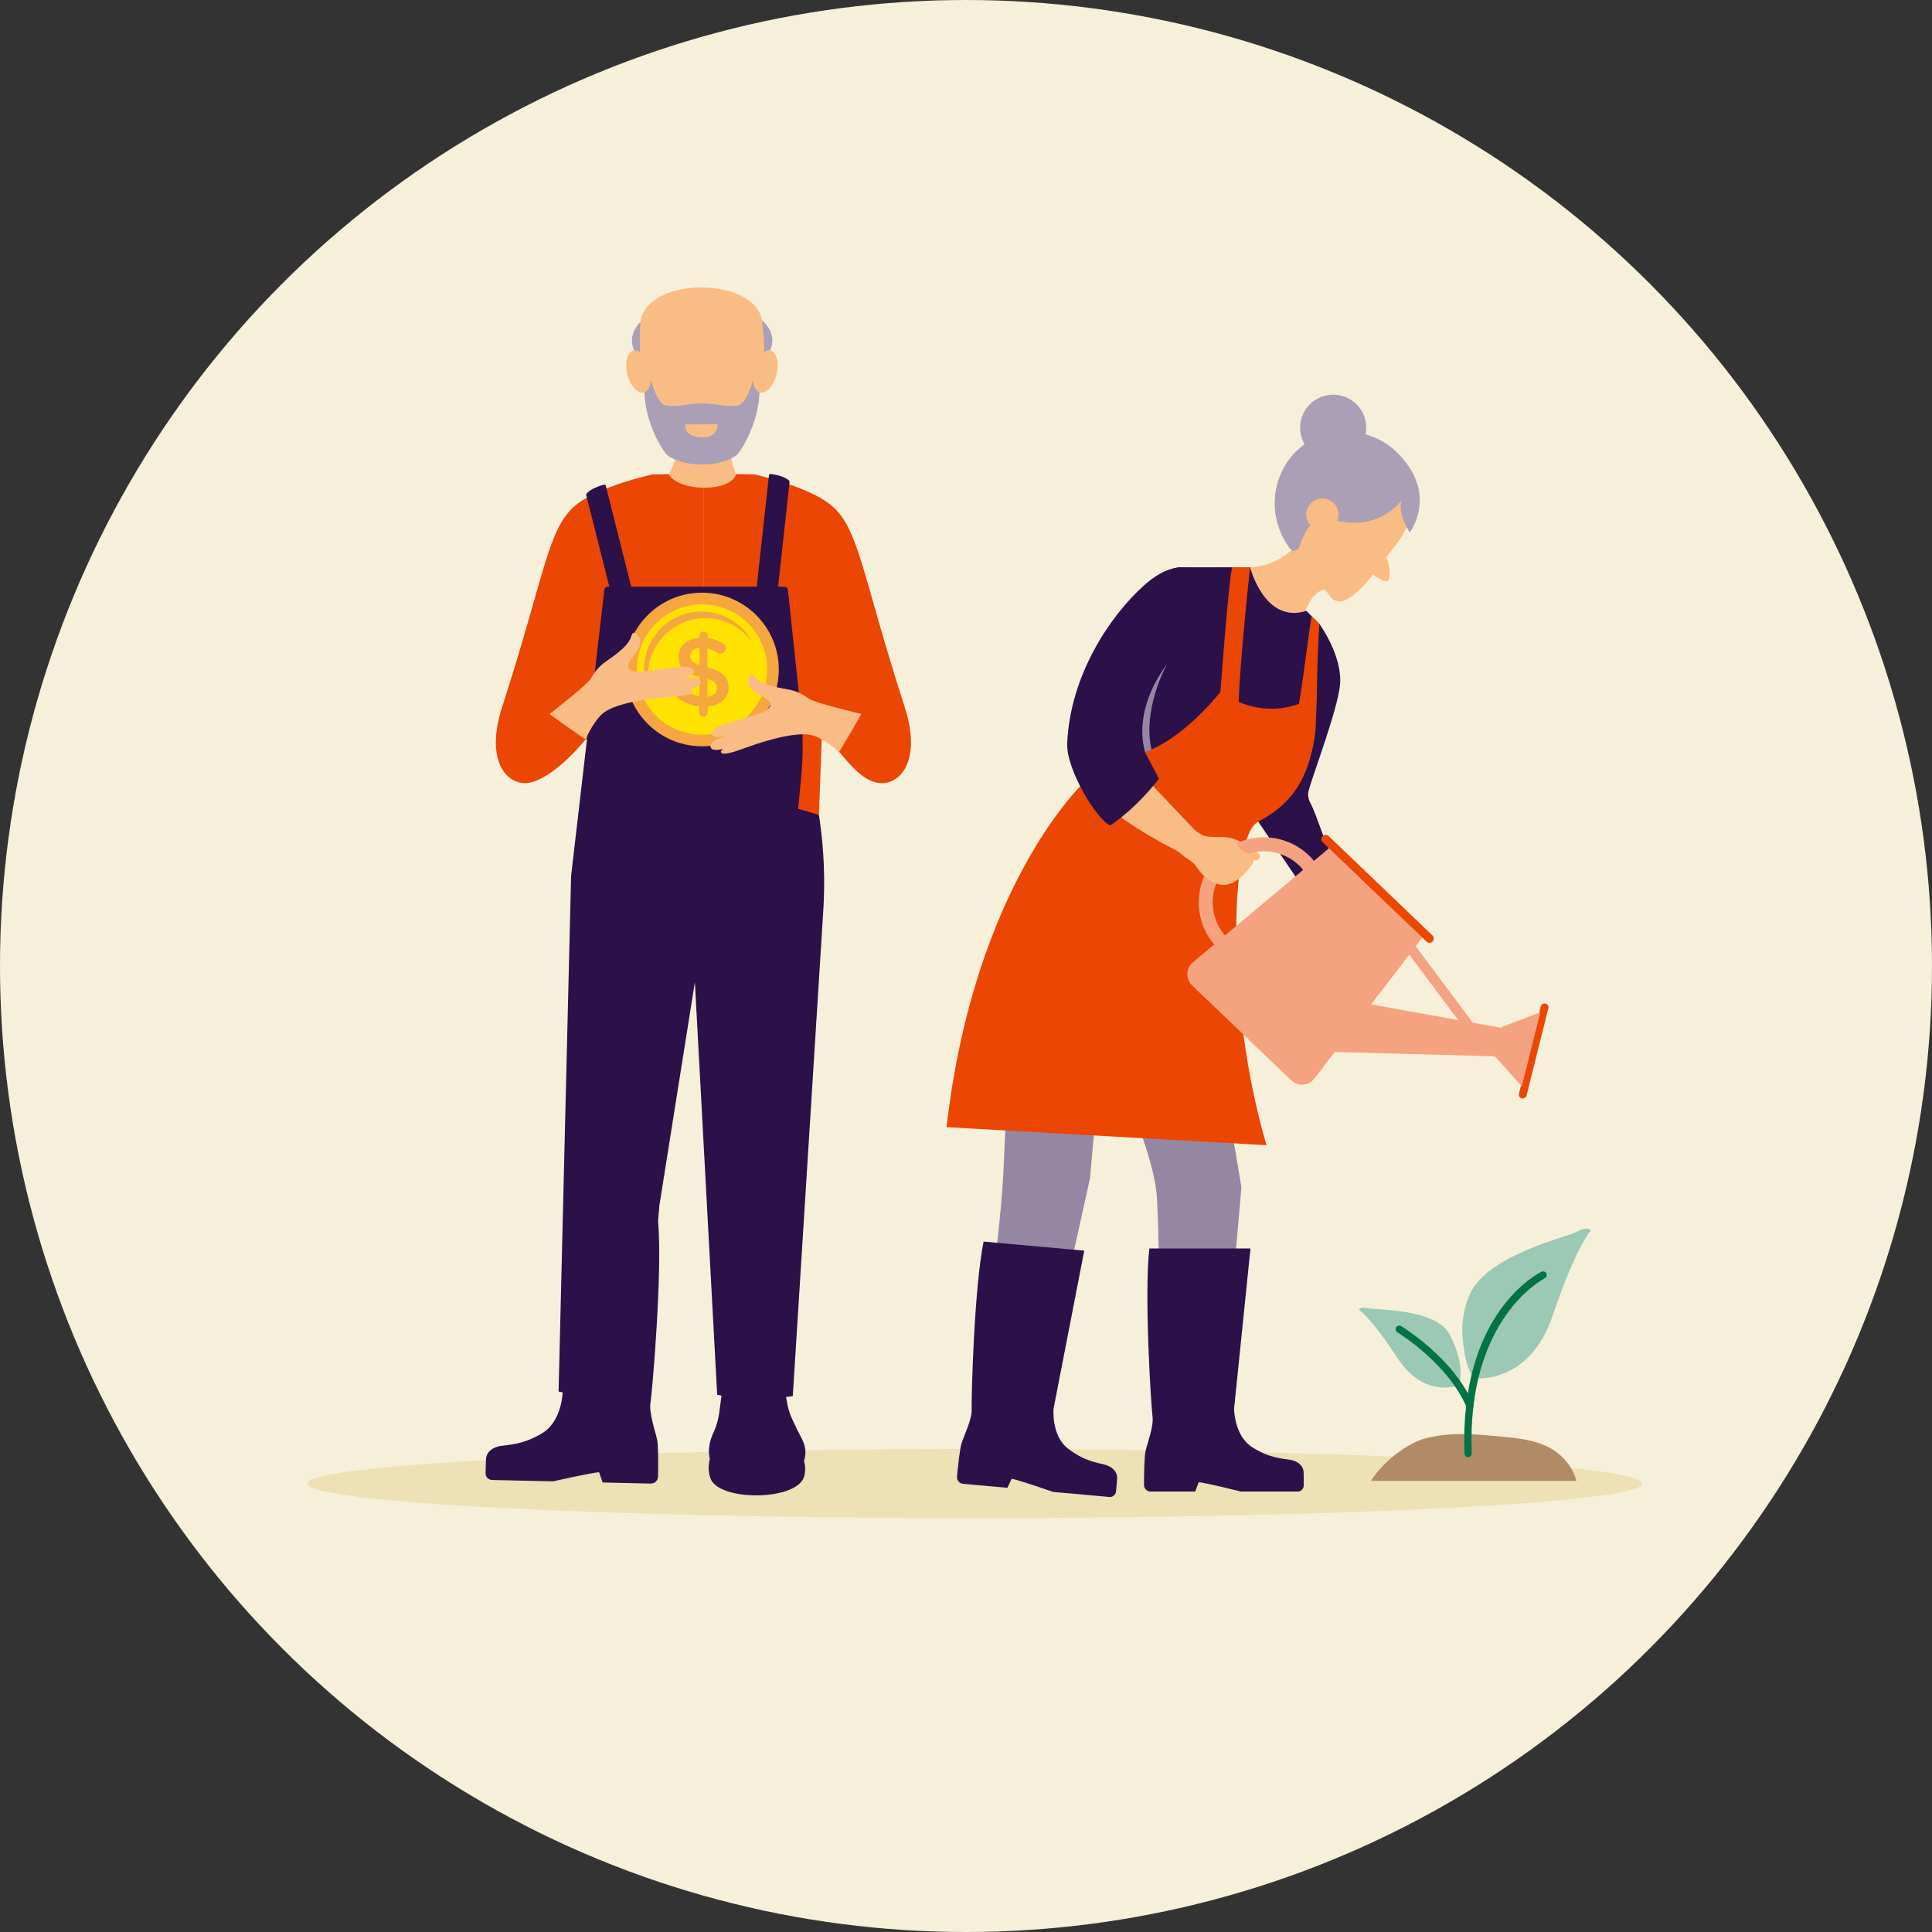 <?xml version="1.0" encoding="UTF-8"?><svg id="a" xmlns="http://www.w3.org/2000/svg" viewBox="0 0 128 128"><rect x="0" y="0" width="128" height="128" fill="#333333" stroke="none"/><circle cx="64" cy="64" r="64" fill="#f6f0da" stroke-width="0"/><path d="m64.58,100.579c24.428,0,44.231-1.025,44.231-2.288s-19.803-2.288-44.231-2.288-44.231,1.024-44.231,2.288,19.803,2.288,44.231,2.288Z" fill="#ede1b5" stroke-width="0"/><path d="m92.675,35.827c-1.791,2.402-3.6,5-4.576,3.654-1.653-2.283-2.962-3.175-1.062-5.757,1.643-2.236,3.019-4.235,4.576-3.654,1.557.58,2.72,3.535,1.062,5.757Z" fill="#f9bc84" stroke-width="0"/><path d="m90.598,37.167c2.082-.578,3.269-2.848,2.653-5.071-.617-2.223-2.805-3.557-4.887-2.979-2.082.578-3.269,2.848-2.652,5.071.617,2.223,2.805,3.557,4.887,2.979Z" fill="#f9bc84" stroke-width="0"/><path d="m91.933,38.5c.276-.185.06-1.372-.068-1.543-.128-.172-1.333.695-1.189.885.143.19,1.075.781,1.257.658Z" fill="#f9bc84" stroke-width="0"/><path d="m86.306,35.616s-1.166,1.874-3.483,1.968l-.138,2.267,3.318,2.907s.242-3.576,1.877-3.727c1.546-.141-1.575-3.415-1.575-3.415Z" fill="#f9bc84" stroke-width="0"/><path d="m87.415,41.339s1.543,2.106,1.364,4.034c-.151,1.627-1.796,5.963-2.072,6.981-.073.271-.042.56.091.807.513.961.963,2.85,1.543,3.503.307.344-2.199,1.869-2.199,1.869l-2.782-4.097c-.122-.263-.169-.554-.135-.843.232-1.978,1.052-11.59,4.19-12.254Z" fill="#2b104a" stroke-width="0"/><path d="m72.68,66.74c-1.572-1.075,3.769,8.29,3.977,12.715.211,4.422.135,9.437.135,9.437,0,0,4.555.89,4.516.539l.94-10.783-2.715-16.078-6.853,4.167v.003Z" fill="#9587a4" stroke-width="0"/><path d="m68.742,59.718c-1.468-1.213-2.054,13.1-2.244,17.524-.187,4.422-1.242,11.226-1.242,11.226,0,0,4.456,1.296,4.448.942l2.509-11.335,1.218-13.584-4.69-4.776v.003Z" fill="#9587a4" stroke-width="0"/><path d="m71.35,48.802s1.804-3.36,2.603-5.109c.799-1.749,2.389-6.234,4.362-6.109h4.508s-.838,10.302.739,11.655c0,0-9.742,5.005-11.01,4.862l-1.205-5.299h.003Z" fill="#2b104a" stroke-width="0"/><path d="m86.553,40.47c-2.782.893-3.73-2.886-3.73-2.886,0,0-1.77,9.313-2.421,10.609,0,0,4.159.447,4.433,1.684.271,1.239,2.579-8.537,2.579-8.537l-.862-.869Z" fill="#2b104a" stroke-width="0"/><path d="m85.692,48.286l1.557-2.244s0-2.259.164-4.703l-.521-.523c-.268,1.65-.815,6.57-1.203,7.47h.003Z" fill="#eb4603" stroke-width="0"/><path d="m80.746,47.24s.708-9.656.908-9.659h1.169s-.953,8.631-.757,10.609l-1.319-.95Z" fill="#eb4603" stroke-width="0"/><path d="m71.819,51.837s-7.257,6.723-9.107,22.84l21.197,1.195c-2.712-9.224-2.447-20.437-.547-21.437,1.898-.999,3.397-2.499,3.798-6.096l.091-2.298s-2.897,2.186-6.395-.2c0,0-3.259,4.209-6.379,4.248,0,0-1.314,4.544-2.655,1.746l-.002.003Z" fill="#eb4603" stroke-width="0"/><path d="m81.27,55.6s.461-.013.749.091c.286.101,1.283.737,1.393.893.109.156.044.409-.216.422-.258.013-1.002-.039-.999-.297,0-.258-.927-1.109-.927-1.109Z" fill="#f9bc84" stroke-width="0"/><path d="m102.331,66.74l-1.444,5.778" fill="none" stroke="#eb4603" stroke-linecap="round" stroke-miterlimit="10" stroke-width=".517"/><path d="m99.221,69.988l-11.101-.299.492-3.548,10.947,1.975-.338,1.872Z" fill="#f5a281" stroke-width="0"/><path d="m99.492,68.044l2.559-.976-1.228,4.911-1.913-2.145.583-1.791Z" fill="#f5a281" stroke-width="0"/><path d="m86.512,62.443c-1.468,1.535-3.904,1.59-5.44.122-1.535-1.468-1.59-3.904-.122-5.44,1.468-1.535,3.904-1.59,5.44-.122,1.535,1.468,1.59,3.904.122,5.44Z" fill="none" stroke="#f5a281" stroke-miterlimit="10" stroke-width=".928"/><path d="m85.564,71.576l-6.58-6.294c-.437-.419-.414-1.124.05-1.515l9.24-7.746,6.127,5.859-7.327,9.576c-.367.481-1.072.536-1.509.117" fill="#f5a281" stroke-width="0"/><path d="m79.031,63.767c-.466.388-.487,1.096-.05,1.515l6.58,6.294c.437.419,1.143.364,1.51-.117l7.327-9.576-6.127-5.859-9.24,7.743Z" fill="#f5a281" stroke-width="0"/><path d="m87.828,55.595l3.506,3.355,3.373,3.227" fill="none" stroke="#eb4603" stroke-linecap="round" stroke-miterlimit="10" stroke-width=".566"/><path d="m98.07,68.415l-6.198-8.291-.538.402,6.198,8.291.538-.402Z" fill="#f5a281" stroke-width="0"/><path d="m79.289,40.363l-5.502,8.954,5.229,5.531-.997,1.536s-6.583-3.178-6.668-5.812c-.034-1.072,5.206-11.981,5.206-11.981l2.736,1.773h-.003Z" fill="#f9bc84" stroke-width="0"/><path d="m79.489,37.943c-.258-.174-1.572-1.072-3.725.867-2.152,1.939-4.865,5.849-5.06,10.448-.073,1.715,1.965,5.057,2.84,5.424,0,0,1.486-.859,3.243-3.087l-1.47-2.787s1.783-5.58,3.61-6.83c1.429-.976,1.179-3.618.56-4.032l.003-.003Z" fill="#2b104a" stroke-width="0"/><path d="m78.596,56.847s.495.289.672.58c.18.294.711.984,1.531,1.169.82.185,1.476-.523,1.739-.804.263-.284.247-.271.456-.588s-.172-.591-.172-.591c0,0-1.049-.359-.804-.921-.849-.445-1.835-.068-2.395-.39-.56-.325-.768-.62-.768-.62l-1.109,1.494.848.672h.003Z" fill="#f9bc84" stroke-width="0"/><path d="m75.858,49.827l.437-.164c-.617-2.538.908-5.554,1.078-5.713,0,0-2.345,2.748-1.515,5.877Z" fill="#9587a4" stroke-width="0"/><path d="m92.436,29.866c-.682-.638-1.408-.932-1.963-1.098.159-.802-.135-1.663-.836-2.184-.971-.724-2.342-.523-3.066.445-.539.724-.565,1.671-.141,2.405-1.733,1.239-2.465,3.581-1.637,5.713.172.445.404.849.677,1.208.172.226.528.161.606-.112.148-.505.398-.994.726-1.458-.159-.185-.258-.419-.26-.679-.008-.591.466-1.075,1.057-1.083.591-.008,1.075.466,1.083,1.057,0,.151-.029.294-.083.424,1.559.323,3.006.078,4.266-1.346-.299.838.534,2.126.534,2.126,0,0,2.007-2.644-.966-5.424l.003.005Z" fill="#aa9fb6" stroke-width="0"/><path d="m65.163,82.258l6.671.601-2.033,10.471s-.161,1.775.95,2.639c1.109.862,1.988.942,2.457,1.072.466.13.828.448.804.906-.013.247-.044.599-.073.869-.024.221-.219.383-.437.362l-3.735-.336s-2.389-.836-2.741-.867l-.284.596-2.939-.265c-.242-.021-.419-.237-.398-.479.062-.664.187-1.884.31-2.241.169-.5.692-1.585.661-2.21-.031-.622.161-8.077.791-11.114l-.005-.005Z" fill="#2b104a" stroke-width="0"/><path d="m76.147,82.714h6.7l-1.085,10.612s0,1.783,1.182,2.543c1.182.76,2.066.76,2.543.848.476.089.864.37.882.83.01.25.008.601.005.872,0,.221-.182.401-.403.401h-3.751s-2.455-.617-2.806-.617l-.229.617h-2.952c-.242,0-.44-.198-.44-.44,0-.666.018-1.895.107-2.262.122-.513.547-1.642.458-2.259-.088-.617-.565-8.058-.211-11.14v-.005Z" fill="#2b104a" stroke-width="0"/><path d="m43.217,31.433s-3.496.757-5.047,2.017c-1.884,1.533-2.025,4.472-4.906,13.407-1.218,3.774.51,5.377,1.968,4.966,1.702-.479,3.571-2.84,3.571-2.84l7.803,2.546v-20.153l-3.386.057h-.003Z" fill="#eb4603" stroke-width="0"/><path d="m49.989,31.433s3.496.757,5.047,2.017c1.884,1.533,2.025,4.472,4.906,13.407,1.218,3.774-.51,5.377-1.968,4.966-.976-.273-1.7-1.234-2.389-2.02-.513-.586-1.135-1.083-1.135-1.083l-.193,5.265h-7.657v-22.61l3.386.057h.002Z" fill="#eb4603" stroke-width="0"/><path d="m51.192,91.641h-2.787l.067,2.668h2.431l.289-2.668Z" fill="#aa9fb6" stroke-width="0"/><path d="m40.806,92.047h-2.66l-.219,2.421,2.59.247.289-2.668Z" fill="#aa9fb6" stroke-width="0"/><path d="m52.352,97.869c-.325,1.262-4.396,1.343-4.826.146-.187-.521-.068-1.036.159-1.533.286-.63.273-1.244.372-1.824.122-.718.898-1.333,1.687-1.333.721,0,1.491.64,1.634,1.408.112.601.161.773.544,1.53.276.549.604.927.429,1.606Z" fill="#f4f2f6" stroke-width="0"/><path d="m52.352,97.869c-.325,1.262-4.396,1.343-4.826.146-.187-.521-.068-1.036.159-1.533.286-.63.273-1.244.372-1.824.122-.718.898-1.333,1.687-1.333.721,0,1.491.64,1.634,1.408.112.601.161.773.544,1.53.276.549.604.927.429,1.606Z" fill="#f4f2f6" stroke-width="0"/><path d="m52.352,97.869c-.325,1.262-4.396,1.343-4.826.146-.187-.521-.068-1.036.159-1.533.286-.63.273-1.244.372-1.824.122-.718.898-1.333,1.687-1.333.721,0,1.491.64,1.634,1.408.112.601.161.773.544,1.53.276.549.604.927.429,1.606Z" fill="#2b104a" stroke-width="0"/><path d="m50.575,95.147c-.541-.109-1.101-.089-1.637.052-.078.021-.112-.101-.034-.122.557-.148,1.137-.166,1.702-.052.078.016.047.138-.034.122h.002Z" fill="#aa9fb6" stroke-width="0"/><path d="m50.575,95.733c-.523-.107-1.067-.065-1.572.115-.075.026-.109-.094-.034-.123.526-.187,1.093-.226,1.637-.114.078.016.047.138-.034.122h.003Z" fill="#aa9fb6" stroke-width="0"/><path d="m50.507,96.399c-.229-.062-.476-.07-.713-.07-.226,0-.495.003-.705.107-.073.036-.135-.073-.062-.109.224-.112.502-.12.747-.122.252-.003.521.008.768.075.078.021.044.143-.034.122v-.003Z" fill="#aa9fb6" stroke-width="0"/><path d="m40.041,39.067c.013-.112.109-.198.224-.198h.104l-1.528-6.07c-.008-.029,0-.06.016-.083.268-.344.914-.541,1.158-.606.052-.013.107.018.12.07l1.684,6.689h8.319l.807-7.382c.005-.055.055-.094.109-.086.25.031.916.138,1.228.442.021.021.031.052.029.081l-.76,6.947h.424c.115,0,.211.086.224.2l.859,8.082c.154,1.45.161,2.912.021,4.362l-.2,2.072,1.38.404.065.463c.271,1.947.344,3.917.221,5.879l-2.02,32.165s-2.751.44-5.01-.094l-1.478-27.335-4.334,27.277s-2.337.497-4.695-.156l.828-34.151" fill="#2b104a" stroke-width="0"/><path d="m48.641,46.756h-4.873c-.302,0-.547-.245-.547-.547v-2.946c0-.333.271-.604.604-.604h4.755c.333,0,.604.271.604.604v2.946c0,.302-.245.547-.547.547h.003Z" fill="#eb4603" stroke-width="0"/><path d="m46.519,25.137c2.569,0,4.651-1.151,4.651-2.572s-2.083-2.572-4.651-2.572-4.651,1.151-4.651,2.572,2.082,2.572,4.651,2.572Z" fill="#aa9fb6" stroke-width="0"/><path d="m44.544,28.258c.344,1.031.713,1.221-.229,3.183.674,1.135,4.021,1.197,4.453,0-.643-1.653-.299-2.074-.115-3.183.187-1.109-4.453-1.031-4.11,0Z" fill="#f9bc84" stroke-width="0"/><g opacity=".5"><path d="m44.469,28.302c.182.547.549.882.419,1.515-.026.13.94.752,1.799.763.869.013,1.713-.547,1.705-.742-.026-.645.284-1.106.359-1.549.187-1.109-4.625-1.018-4.282.013Z" fill="#fdba7f" stroke-width="0"/></g><path d="m50.517,21.574c0-3.373-8.095-3.376-8.097,0,0,0-.487,5.021,2.251,7.756,1.083,1.08,2.834,1.08,3.917,0,2.741-2.736,1.929-7.756,1.929-7.756Z" fill="#f9bc84" stroke-width="0"/><path d="m50.119,24.14s-.432,2.595-1.236,2.725c-.794.128-1.359-.133-2.379-.138-1.02.005-1.585.268-2.379.138-.804-.13-1.221-2.725-1.221-2.725l-.39.065.18,1.575c-.018,1.989,1.002,3.748,1.416,4.269.26.325,1.249.747,2.395.721,1.148.029,2.137-.396,2.395-.721.414-.521,1.434-2.28,1.416-4.269l.18-1.575-.375-.065Z" fill="#aa9fb6" stroke-width="0"/><path d="m51.445,24.8c.191-.767.012-1.472-.401-1.575-.413-.103-.903.435-1.094,1.202-.191.767-.012,1.472.401,1.575.413.103.903-.435,1.094-1.202Z" fill="#f9bc84" stroke-width="0"/><path d="m42.655,26.005c.413-.103.592-.808.401-1.575-.191-.767-.681-1.305-1.094-1.202s-.592.808-.401,1.575c.191.767.681,1.305,1.094,1.202Z" fill="#f9bc84" stroke-width="0"/><path d="m45.392,28.117l2.15-.008s.044.869-.976.867c-1.333-.003-1.174-.859-1.174-.859Z" fill="#f9bc84" stroke-width="0"/><path d="m36.941,46.894l-2.015,1.583s.193-.588.448-.822c.252-.234,1.567-.763,1.567-.763v.002Z" fill="#eb4603" stroke-width="0"/><path d="m56.163,47.07l2.465.596s-.377-.39-.672-.458c-.294-.07-1.793-.138-1.793-.138Z" fill="#eb4603" stroke-width="0"/><path d="m53.292,96.716c.237-.88-.18-1.377-.528-2.098-.479-.992-.541-1.218-.677-2.002-.172-1.002-1.156-1.85-2.085-1.861-1.018-.013-2.025.778-2.194,1.71-.135.757-.127,1.554-.507,2.371-.273.591-.427,1.2-.273,1.822-.101.416-.112.841.034,1.27.534,1.567,5.778,1.523,6.216-.117.107-.401.078-.721-.016-1.02.01-.026.021-.052.029-.078l.003.003Z" fill="#2b104a" stroke-width="0"/><path d="m43.68,79.92l-6.351-.913-.049,13.217s-.044,1.926-1.34,2.717c-1.296.791-2.249.771-2.767.854-.518.083-.942.38-.973.875-.016.268-.023.648-.029.94-.003.239.187.437.427.442l4.05.091s2.665-.606,3.045-.599l.232.674,3.188.073c.263.005.479-.203.484-.466.013-.721.026-2.046-.06-2.444-.122-.557-.552-1.785-.44-2.452.109-.666.807-8.688.502-12.027" fill="#2b104a" stroke-width="0"/><path d="m51.596,44.45c.052-2.81-2.184-5.13-4.993-5.182-2.81-.052-5.13,2.184-5.182,4.993-.052,2.81,2.184,5.13,4.993,5.182,2.81.052,5.13-2.184,5.182-4.994Z" fill="#f6a640" stroke-width="0"/><path d="m50.831,44.405c.025-2.385-1.887-4.338-4.272-4.364-2.385-.025-4.338,1.887-4.364,4.272-.025,2.385,1.887,4.338,4.272,4.364,2.385.025,4.338-1.887,4.364-4.272Z" fill="#ffe200" stroke-width="0"/><path d="m42.933,44.567c.109-2.103,1.903-3.717,4.003-3.607,1.228.062,2.29.703,2.941,1.642-.599-1.174-1.791-2.007-3.201-2.08-2.103-.109-3.894,1.507-4.003,3.607-.044.875.208,1.694.669,2.361-.292-.575-.442-1.234-.406-1.924h-.003Z" fill="#f6a640" stroke-width="0"/><path d="m46.616,41.847c.156,0,.281.125.279.281v.143c.382.047.711.172,1.007.362.104.06.195.156.195.312,0,.203-.164.357-.367.357-.065,0-.13-.021-.195-.06-.226-.138-.447-.237-.672-.289v1.252c.987.25,1.408.648,1.408,1.346,0,.716-.565,1.192-1.392,1.268v.39c0,.156-.125.278-.281.278s-.286-.125-.286-.281v-.403c-.487-.055-.937-.232-1.333-.513-.109-.073-.174-.177-.174-.312,0-.203.156-.357.359-.357.078,0,.156.026.213.073.305.221.604.372.963.44v-1.283c-.947-.25-1.39-.609-1.387-1.346,0-.698.557-1.179,1.372-1.242v-.138c0-.156.13-.281.289-.278h.002Zm-.265,2.22v-1.153c-.414.039-.622.258-.625.547,0,.273.122.442.625.606Zm.513.908v1.187c.414-.044.643-.252.643-.565,0-.286-.143-.463-.643-.622Z" fill="#f6a640" stroke-width="0"/><path d="m42.082,41.941c.2.062.419.463.307.841-.06.198-.221.414-.38.622-.239.318-.487.645-.346.88.034.055.237.292.82.219.411-.052,2.145-.263,2.345-.297.713-.12,1.096.018,1.158.208.018.06.034.211-.245.344-.13.062-.354.133-.625.203.77-.102.88-.078.921-.068.177.039.372.154.383.307.01.13-.109.242-.351.336-.089.034-.224.073-.388.112.143.008.193.036.219.065.023.026.031.06.021.094-.052.172-.377.229-.799.299-.37.062-4.206.187-5.284,1.249-.612.604-1.036,1.627-1.044,1.629-.029.01-2.41-1.674-2.384-1.684,0,0,2.434-1.869,2.743-2.353.161-.25.37-.703,1.033-1.15,1.421-.963,1.559-1.39,1.661-1.7l.008-.029c.044-.133.141-.156.216-.133l.01.005Z" fill="#f9bc84" stroke-width="0"/><path d="m49.684,44.749c-.156.141-.19.596.068.893.135.156.372.286.604.411.349.19.711.388.68.658-.008.065-.094.365-.656.539-.396.122-2.061.648-2.259.7-.7.185-.992.468-.968.669.008.062.057.206.364.213.143.003.377-.026.653-.073-.742.226-.833.294-.867.32-.143.109-.276.294-.221.437.044.122.198.177.458.161.094-.005.232-.026.398-.057-.125.068-.161.112-.172.151-.01.034-.003.068.021.094.117.135.44.052.851-.057.362-.096,3.907-1.569,5.328-1.046.807.297,1.616,1.052,1.624,1.052.029,0,1.502-2.522,1.473-2.517,0,0-2.988-.695-3.472-1.007-.25-.159-.627-.487-1.419-.619-1.692-.286-1.994-.619-2.215-.862l-.021-.021c-.094-.104-.193-.083-.253-.031v-.008Z" fill="#f9bc84" stroke-width="0"/><path d="m97.658,91.313s3.644.476,5.203-4.13c1.559-4.607,2.525-5.651,2.525-5.651,0,0-.06-.349-.942.078-.487.237-1.038.369-1.549.544-.846.291-1.686.612-2.491,1.005-.823.401-1.64.88-2.285,1.538-.247.253-.469.531-.635.843-.344.646-.521,1.429-.588,2.147-.06.63.034,1.291.128,1.916.055.359.141.716.273,1.054.052.13.109.257.18.38.023.044.13.271.182.276Z" fill="#9cc8b6" stroke-width="0"/><path d="m96.628,91.784s-2.262.908-4.027-1.791c-1.765-2.702-2.559-3.212-2.559-3.212,0,0-.021-.234.617-.107.638.127,4.5.031,5.388,1.746.885,1.715.796,2.874.581,3.363Z" fill="#9cc8b6" stroke-width="0"/><path d="m104.441,98.109h-13.613c.877-1.382,2.504-2.517,3.563-2.801.864-.232,1.741-.302,2.621-.294.161,0,.32.008.481.013.677.026,1.353.094,2.028.156,1.083.104,2.189.216,3.162.745.804.435,1.507,1.218,1.757,2.181Z" fill="#b18b66" stroke-width="0"/><path d="m97.268,96.54c-.128,0-.237-.101-.24-.232-.359-9.302,4.88-11.942,5.101-12.051.12-.057.263-.008.32.112.057.12.008.263-.112.323-.052.026-5.18,2.629-4.831,11.598.005.133-.099.245-.232.25h-.01.003Z" fill="#017345" stroke-width="0"/><path d="m97.38,93.374c-.094,0-.182-.055-.221-.148-1.231-2.912-4.547-4.935-4.581-4.956-.115-.068-.151-.216-.083-.331.068-.115.216-.151.331-.083.141.086,3.485,2.127,4.776,5.18.052.122-.005.265-.128.315-.031.013-.062.018-.094.018v.005Z" fill="#017345" stroke-width="0"/></svg>